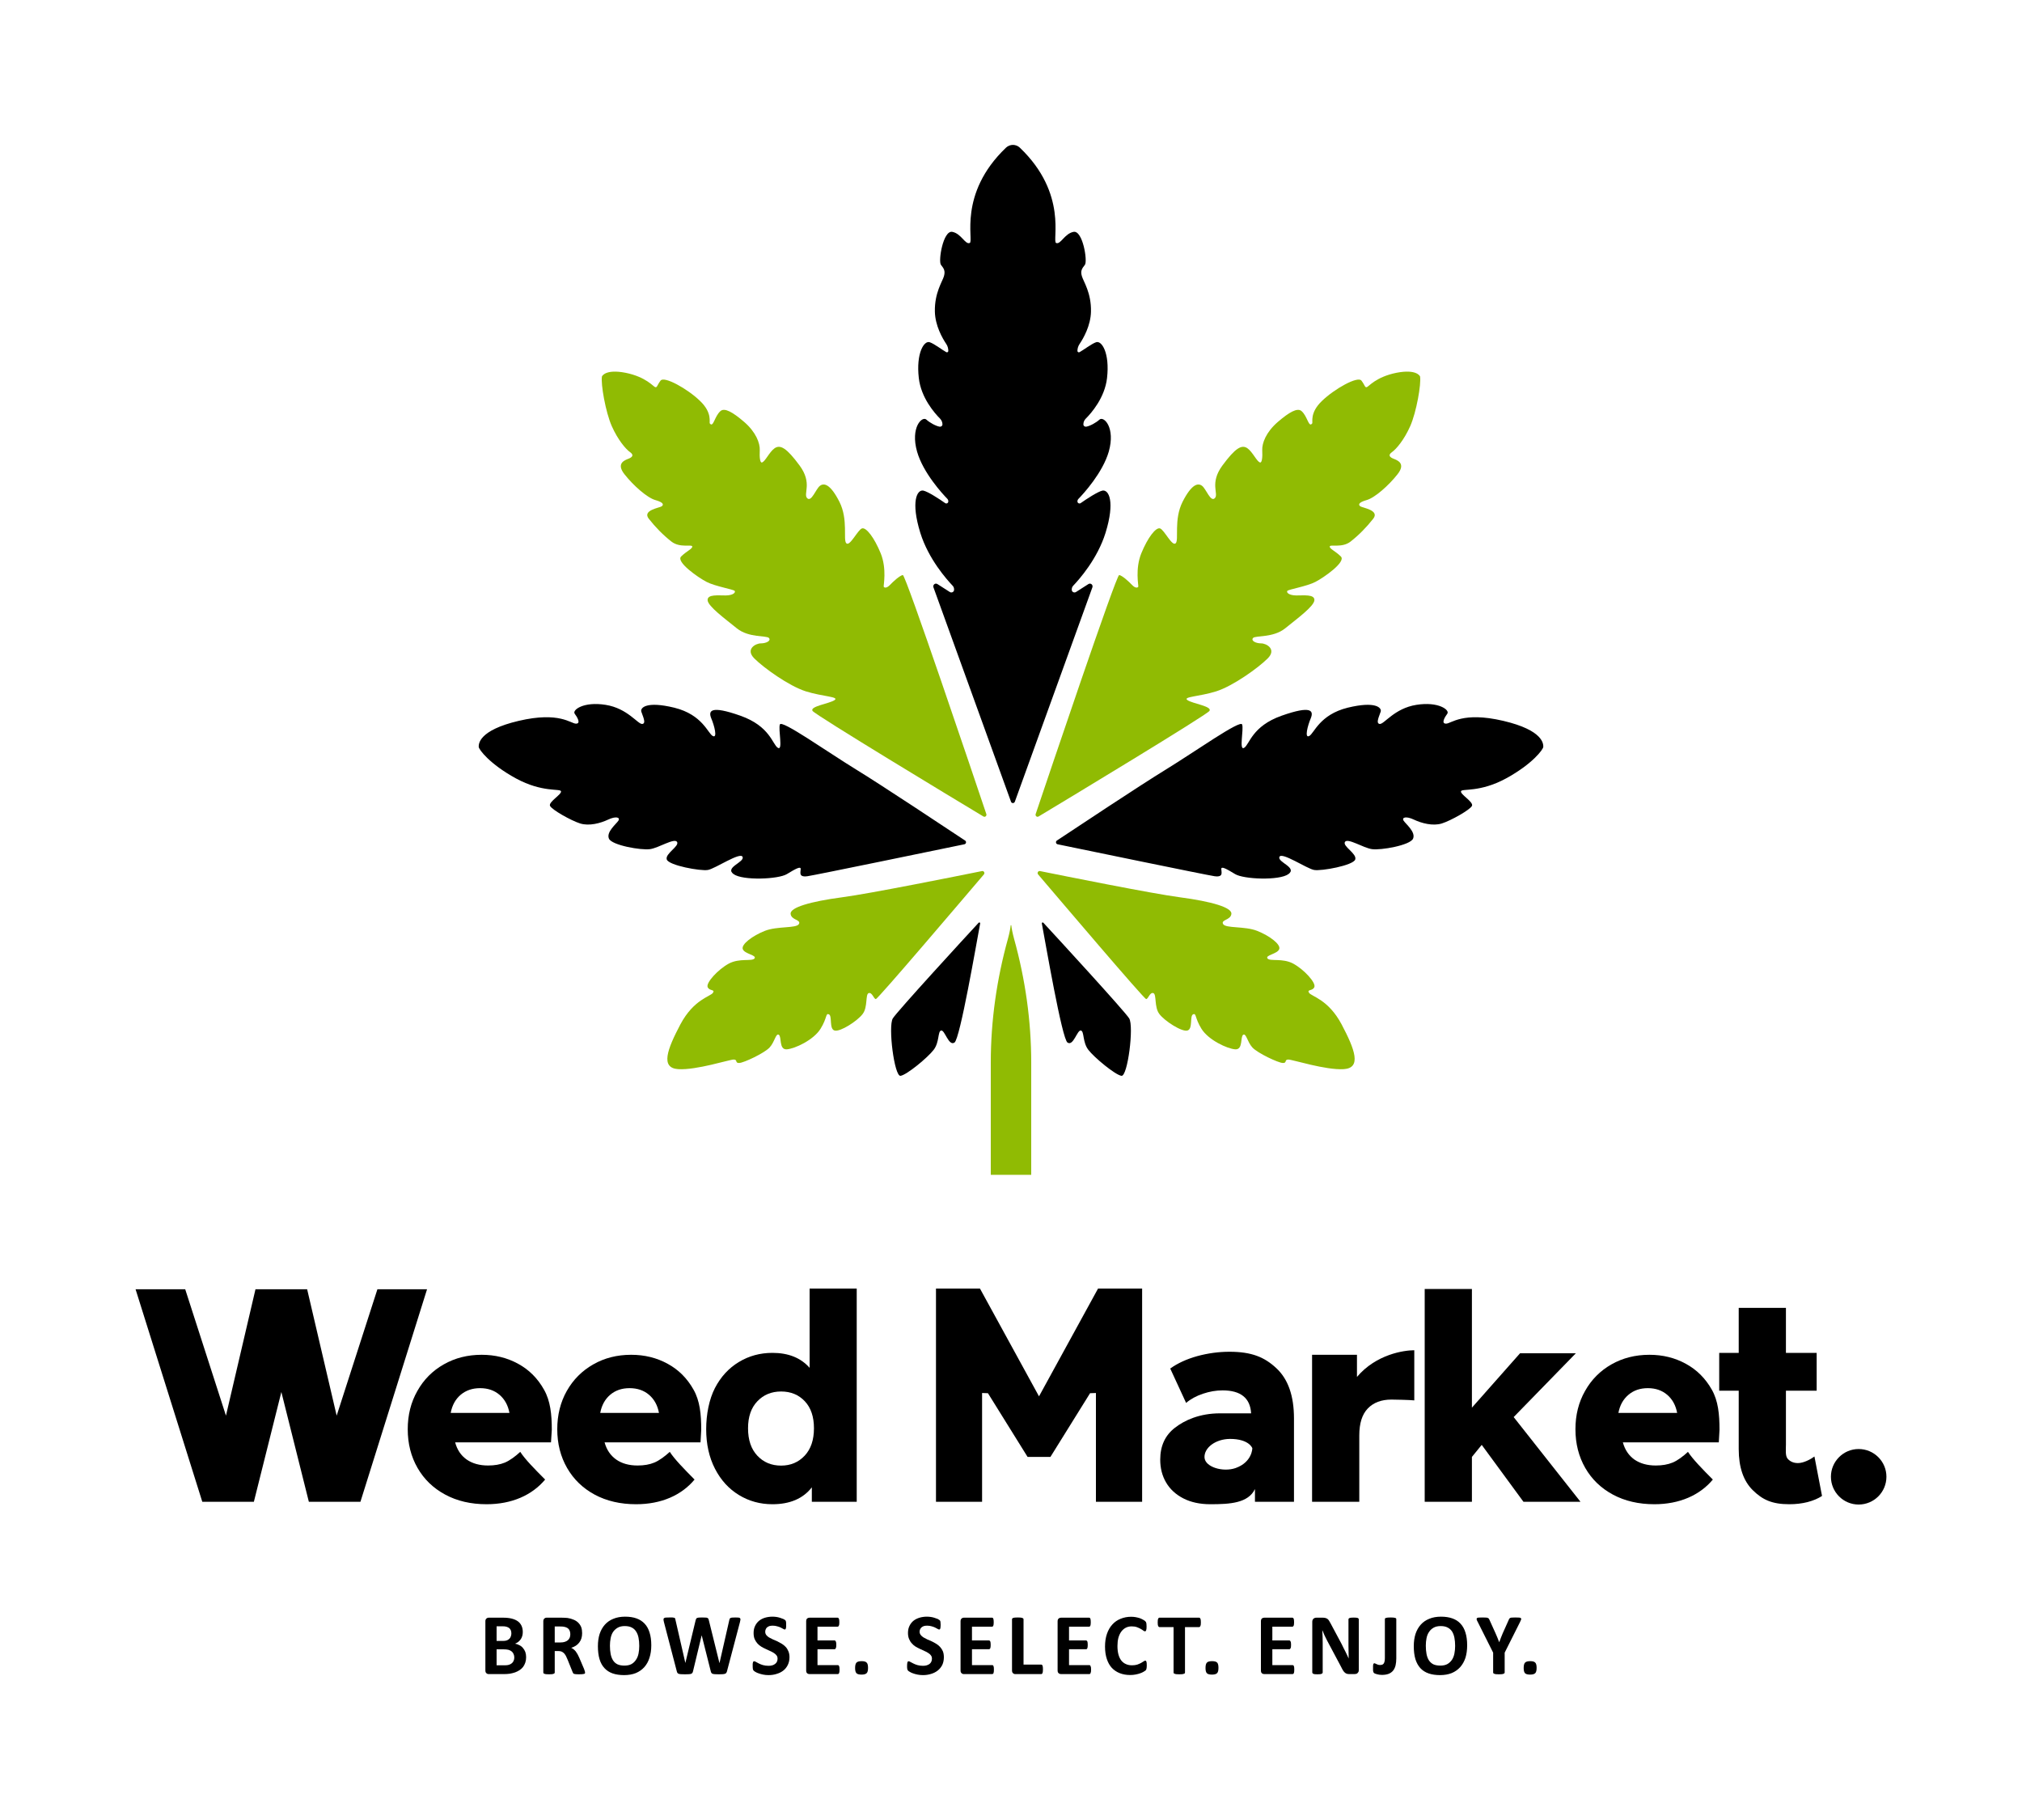 <?xml version="1.0" encoding="UTF-8"?>
<svg xmlns="http://www.w3.org/2000/svg" version="1.2" viewBox="0 0 2000 1800" width="2000" height="1800">
  <title>Weed_Market_logo_01-ai</title>
  <style>
		.s0 { fill: #000000 } 
		.s1 { fill: #90bb03 } 
	</style>
  <g id="&lt;Слой1&gt;">
    <g id="&lt;Group&gt;">
      <g id="&lt;Group&gt;">
        <path id="&lt;Compound Path&gt;" fill-rule="evenodd" class="s0" d="m520.4 1639q0 2.9-0.8 5.3-0.8 2.4-2.2 4.3-1.5 1.9-3.5 3.2-2 1.3-4.4 2.2-2.4 0.8-5.1 1.3-2.8 0.4-6.1 0.4h-14.8q-1.5 0-2.4-0.9-1-0.8-1-2.7v-48.6q0-1.9 1-2.7 0.9-0.9 2.4-0.9h13.9q5.2 0 8.7 0.9 3.6 0.9 6 2.6 2.4 1.7 3.7 4.4 1.3 2.7 1.3 6.3 0 2-0.5 3.8-0.5 1.8-1.5 3.3-1 1.4-2.4 2.6-1.5 1.1-3.3 1.8 2.3 0.4 4.3 1.5 2.1 1 3.5 2.7 1.5 1.7 2.4 4 0.8 2.3 0.8 5.2zm-14.6-23.5q0-1.7-0.5-3-0.5-1.4-1.6-2.3-1-0.8-2.6-1.3-1.5-0.5-4.2-0.5h-5.7v14.5h6.3q2.5 0 4-0.6 1.4-0.6 2.4-1.6 1-1 1.4-2.4 0.5-1.3 0.5-2.8zm2.9 23.8q0-1.9-0.7-3.4-0.6-1.6-1.9-2.6-1.2-1-3.1-1.6-2-0.5-5.1-0.5h-6.7v15.8h8.2q2.4 0 4-0.5 1.6-0.5 2.8-1.5 1.2-0.9 1.8-2.4 0.7-1.4 0.7-3.3z"></path>
        <path id="&lt;Compound Path&gt;" fill-rule="evenodd" class="s0" d="m578.7 1654.2q0 0.5-0.1 0.8-0.2 0.3-0.9 0.5-0.6 0.2-1.9 0.3-1.2 0.1-3.4 0.1-1.8 0-2.8-0.1-1.1-0.1-1.7-0.3-0.7-0.2-0.9-0.6-0.3-0.4-0.5-0.9l-5-12.4q-0.9-2.1-1.7-3.8-0.9-1.6-1.9-2.7-1.1-1.1-2.5-1.7-1.3-0.5-3.2-0.5h-3.5v21.2q0 0.4-0.3 0.8-0.2 0.3-0.9 0.5-0.6 0.3-1.7 0.4-1.1 0.1-2.8 0.1-1.6 0-2.7-0.1-1.1-0.1-1.7-0.4-0.7-0.2-1-0.5-0.2-0.4-0.2-0.8v-50.6q0-1.9 1-2.7 0.9-0.9 2.3-0.9h14.5q2.2 0 3.6 0.1 1.4 0.1 2.6 0.2 3.3 0.5 6 1.7 2.7 1.1 4.6 3 1.9 1.9 2.9 4.4 0.9 2.6 0.9 5.9 0 2.8-0.7 5.1-0.7 2.3-2.1 4.1-1.3 1.8-3.4 3.2-2 1.3-4.6 2.1 1.3 0.6 2.4 1.5 1.1 0.9 2.1 2.1 0.9 1.2 1.8 2.8 0.8 1.6 1.7 3.5l4.7 11q0.6 1.7 0.8 2.4 0.2 0.8 0.2 1.2zm-14.6-37.8q0-2.8-1.2-4.7-1.3-1.9-4.1-2.6-0.9-0.2-2-0.4-1.1-0.1-3-0.1h-5.1v15.8h5.8q2.4 0 4.2-0.6 1.8-0.6 3-1.6 1.2-1.1 1.8-2.5 0.6-1.5 0.6-3.3z"></path>
        <path id="&lt;Compound Path&gt;" fill-rule="evenodd" class="s0" d="m644.2 1627.2q0 6.9-1.8 12.4-1.7 5.4-5.1 9.2-3.4 3.8-8.4 5.9-5 2-11.6 2-6.5 0-11.4-1.7-4.8-1.7-8-5.2-3.3-3.5-4.9-8.9-1.6-5.4-1.6-12.8 0-6.7 1.7-12.1 1.8-5.4 5.2-9.2 3.4-3.8 8.4-5.8 5-2.1 11.6-2.1 6.4 0 11.2 1.7 4.8 1.7 8.1 5.2 3.3 3.5 4.9 8.8 1.7 5.3 1.7 12.6zm-11.9 0.6q0-4.4-0.7-8-0.7-3.6-2.4-6.2-1.6-2.6-4.4-4-2.7-1.4-6.9-1.4-4.1 0-6.9 1.6-2.8 1.6-4.6 4.2-1.7 2.6-2.4 6.2-0.7 3.5-0.7 7.4 0 4.5 0.7 8.2 0.7 3.6 2.3 6.2 1.6 2.6 4.4 4 2.8 1.3 6.9 1.3 4.2 0 7-1.5 2.8-1.6 4.5-4.3 1.8-2.6 2.5-6.2 0.7-3.5 0.7-7.5z"></path>
        <path id="&lt;Compound Path&gt;" class="s0" d="m719.1 1652.8q-0.2 1-0.7 1.6-0.4 0.7-1.3 1-1 0.3-2.4 0.4-1.4 0.1-3.6 0.1-2.4 0-3.9-0.1-1.5-0.1-2.4-0.4-0.8-0.3-1.2-1-0.4-0.6-0.6-1.6l-8.9-35.3h-0.1l-8.5 35.3q-0.2 1-0.6 1.6-0.4 0.6-1.2 1-0.8 0.3-2.3 0.4-1.4 0.1-3.8 0.1-2.5 0-4-0.1-1.5-0.1-2.3-0.4-0.9-0.3-1.3-1-0.4-0.6-0.6-1.6l-12.7-48.6q-0.4-1.6-0.4-2.5-0.1-0.9 0.5-1.3 0.5-0.5 1.7-0.6 1.3-0.1 3.5-0.1 2 0 3.2 0 1.2 0.1 1.8 0.3 0.6 0.3 0.8 0.7 0.2 0.5 0.3 1.3l9.8 42.7 10.2-42.4q0.2-0.8 0.5-1.3 0.2-0.5 0.9-0.8 0.7-0.3 1.8-0.4 1.2-0.1 3.1-0.1 2.1 0 3.3 0.1 1.3 0 1.9 0.3 0.7 0.3 1 0.8 0.3 0.5 0.5 1.4l10.5 42.4h0.1l9.7-42.6q0.2-0.7 0.4-1.2 0.2-0.4 0.8-0.7 0.6-0.3 1.7-0.4 1.2-0.1 3.2-0.1 1.9 0 2.9 0.1 1.1 0.1 1.6 0.6 0.4 0.4 0.4 1.4-0.1 0.9-0.5 2.5z"></path>
        <path id="&lt;Compound Path&gt;" class="s0" d="m780.9 1639q0 4.3-1.7 7.7-1.6 3.3-4.4 5.5-2.8 2.2-6.6 3.3-3.7 1.2-8 1.2-2.9 0-5.3-0.5-2.5-0.5-4.4-1.2-1.9-0.6-3.2-1.4-1.2-0.7-1.8-1.3-0.6-0.5-0.8-1.6-0.2-1-0.2-3 0-1.3 0-2.2 0.1-0.9 0.3-1.5 0.2-0.6 0.5-0.8 0.4-0.2 0.8-0.2 0.6 0 1.7 0.7 1.1 0.7 2.8 1.5 1.7 0.9 4.1 1.6 2.4 0.7 5.6 0.7 2 0 3.7-0.5 1.6-0.5 2.7-1.4 1.2-0.9 1.8-2.2 0.6-1.3 0.6-3 0-1.9-1-3.2-1.1-1.4-2.7-2.4-1.7-1.1-3.8-2-2.1-1-4.3-2-2.3-1-4.4-2.3-2.1-1.3-3.8-3.2-1.6-1.8-2.7-4.3-1-2.5-1-6 0-4 1.5-7 1.5-3.1 4-5.1 2.5-2 5.9-3 3.5-1 7.3-1 2 0 4 0.3 1.9 0.3 3.7 0.9 1.7 0.5 3 1.1 1.4 0.7 1.8 1.1 0.4 0.4 0.6 0.7 0.1 0.3 0.2 0.8 0.1 0.5 0.2 1.3 0 0.7 0 1.9 0 1.2 0 2.1-0.1 0.8-0.3 1.4-0.1 0.5-0.4 0.8-0.3 0.3-0.7 0.3-0.5 0-1.5-0.6-1.1-0.6-2.6-1.4-1.5-0.7-3.5-1.2-2-0.6-4.3-0.6-1.9 0-3.3 0.4-1.3 0.5-2.3 1.3-0.9 0.8-1.3 1.9-0.5 1.1-0.5 2.4 0 1.8 1 3.2 1 1.3 2.7 2.4 1.7 1 3.9 2 2.1 0.9 4.4 1.9 2.2 1.1 4.4 2.4 2.1 1.3 3.8 3.1 1.7 1.8 2.7 4.3 1.1 2.5 1.1 5.9z"></path>
        <path id="&lt;Compound Path&gt;" class="s0" d="m830.4 1651.2q0 1.3-0.1 2.1-0.1 0.9-0.3 1.4-0.3 0.5-0.6 0.7-0.3 0.3-0.7 0.3h-28q-1.4 0-2.4-0.9-0.9-0.8-0.9-2.7v-48.6q0-1.9 0.9-2.7 1-0.9 2.4-0.9h27.8q0.4 0 0.7 0.2 0.3 0.3 0.5 0.8 0.3 0.5 0.4 1.4 0.1 0.8 0.1 2.1 0 1.2-0.1 2.1-0.1 0.8-0.4 1.3-0.2 0.5-0.5 0.8-0.3 0.2-0.7 0.2h-19.9v13.6h16.9q0.4 0 0.7 0.3 0.3 0.2 0.5 0.7 0.2 0.5 0.4 1.3 0.1 0.9 0.1 2.1 0 1.2-0.1 2-0.2 0.9-0.4 1.3-0.2 0.5-0.5 0.8-0.3 0.2-0.7 0.2h-16.9v15.7h20.1q0.4 0 0.7 0.2 0.3 0.3 0.6 0.8 0.2 0.5 0.3 1.3 0.1 0.9 0.1 2.1z"></path>
        <path id="&lt;Compound Path&gt;" class="s0" d="m858.6 1649.5q0 4-1.4 5.3-1.4 1.4-5 1.4-3.6 0-5-1.3-1.4-1.4-1.4-5.2 0-4 1.4-5.4 1.4-1.4 5.1-1.4 3.6 0 4.9 1.4 1.4 1.3 1.4 5.2z"></path>
        <path id="&lt;Compound Path&gt;" class="s0" d="m933.6 1639q0 4.3-1.6 7.7-1.7 3.3-4.5 5.5-2.8 2.2-6.5 3.3-3.8 1.2-8 1.2-2.9 0-5.4-0.5-2.5-0.5-4.4-1.2-1.9-0.6-3.1-1.4-1.3-0.7-1.9-1.3-0.5-0.5-0.8-1.6-0.2-1-0.2-3 0-1.3 0.1-2.2 0.1-0.9 0.3-1.5 0.2-0.6 0.5-0.8 0.3-0.2 0.7-0.2 0.6 0 1.7 0.7 1.1 0.7 2.9 1.5 1.7 0.9 4.1 1.6 2.4 0.7 5.5 0.7 2.1 0 3.7-0.5 1.6-0.5 2.8-1.4 1.1-0.9 1.7-2.2 0.6-1.3 0.6-3 0-1.9-1-3.2-1-1.4-2.7-2.4-1.6-1.1-3.8-2-2.1-1-4.3-2-2.2-1-4.4-2.3-2.1-1.3-3.7-3.2-1.7-1.8-2.7-4.3-1.1-2.5-1.1-6 0-4 1.5-7 1.5-3.1 4-5.1 2.6-2 6-3 3.4-1 7.2-1 2 0 4 0.3 2 0.3 3.7 0.9 1.7 0.5 3.1 1.1 1.3 0.7 1.7 1.1 0.5 0.4 0.6 0.7 0.2 0.3 0.3 0.8 0.1 0.5 0.1 1.3 0.1 0.7 0.1 1.9 0 1.2-0.1 2.1-0.1 0.8-0.2 1.4-0.2 0.5-0.4 0.8-0.3 0.3-0.8 0.3-0.5 0-1.5-0.6-1-0.6-2.6-1.4-1.5-0.7-3.4-1.2-2-0.6-4.4-0.6-1.8 0-3.2 0.4-1.4 0.5-2.3 1.3-0.9 0.8-1.4 1.9-0.5 1.1-0.5 2.4 0 1.8 1.1 3.2 1 1.3 2.7 2.4 1.7 1 3.8 2 2.2 0.9 4.4 1.9 2.3 1.1 4.4 2.4 2.2 1.3 3.8 3.1 1.7 1.8 2.8 4.3 1 2.5 1 5.9z"></path>
        <path id="&lt;Compound Path&gt;" class="s0" d="m983.1 1651.2q0 1.3-0.1 2.1-0.1 0.9-0.3 1.4-0.2 0.5-0.5 0.7-0.4 0.3-0.7 0.3h-28q-1.5 0-2.4-0.9-1-0.8-1-2.7v-48.6q0-1.9 1-2.7 0.9-0.9 2.4-0.9h27.8q0.4 0 0.7 0.2 0.3 0.3 0.5 0.8 0.2 0.5 0.3 1.4 0.1 0.8 0.1 2.1 0 1.2-0.1 2.1-0.1 0.8-0.3 1.3-0.2 0.5-0.5 0.8-0.3 0.2-0.7 0.2h-19.9v13.6h16.8q0.4 0 0.7 0.3 0.4 0.2 0.6 0.7 0.2 0.5 0.3 1.3 0.1 0.9 0.1 2.1 0 1.2-0.1 2-0.1 0.9-0.3 1.3-0.2 0.5-0.6 0.8-0.3 0.2-0.7 0.2h-16.8v15.7h20.1q0.3 0 0.7 0.2 0.3 0.3 0.5 0.8 0.2 0.5 0.3 1.3 0.1 0.9 0.1 2.1z"></path>
        <path id="&lt;Compound Path&gt;" class="s0" d="m1031.6 1650.9q0 1.3-0.1 2.2-0.1 0.9-0.3 1.5-0.2 0.5-0.6 0.8-0.3 0.3-0.7 0.3h-25.6q-1.4 0-2.3-0.9-1-0.8-1-2.7v-50.6q0-0.4 0.3-0.8 0.2-0.3 0.9-0.6 0.6-0.2 1.7-0.3 1.1-0.1 2.8-0.1 1.6 0 2.7 0.1 1.1 0.1 1.7 0.3 0.7 0.3 1 0.6 0.3 0.4 0.3 0.8v44.8h17.5q0.4 0 0.7 0.3 0.4 0.2 0.6 0.7 0.2 0.6 0.3 1.5 0.1 0.8 0.1 2.1z"></path>
        <path id="&lt;Compound Path&gt;" class="s0" d="m1079.2 1651.2q0 1.3-0.1 2.1-0.2 0.9-0.4 1.4-0.2 0.5-0.5 0.7-0.3 0.3-0.7 0.3h-28q-1.4 0-2.4-0.9-1-0.8-1-2.7v-48.6q0-1.9 1-2.7 1-0.9 2.4-0.9h27.8q0.4 0 0.7 0.2 0.3 0.3 0.5 0.8 0.2 0.5 0.3 1.4 0.1 0.8 0.1 2.1 0 1.2-0.1 2.1-0.1 0.8-0.3 1.3-0.2 0.5-0.5 0.8-0.3 0.2-0.7 0.2h-19.9v13.6h16.9q0.3 0 0.7 0.3 0.3 0.2 0.5 0.7 0.2 0.5 0.3 1.3 0.1 0.9 0.1 2.1 0 1.2-0.1 2-0.1 0.9-0.3 1.3-0.2 0.5-0.5 0.8-0.4 0.2-0.7 0.2h-16.9v15.7h20.1q0.4 0 0.7 0.2 0.3 0.3 0.5 0.8 0.2 0.5 0.4 1.3 0.1 0.9 0.1 2.1z"></path>
        <path id="&lt;Compound Path&gt;" class="s0" d="m1134.3 1647.2q0 1.1-0.1 1.9-0.1 0.7-0.2 1.2-0.1 0.6-0.3 1-0.3 0.4-0.7 0.9-0.5 0.4-1.9 1.2-1.3 0.8-3.3 1.5-1.9 0.7-4.5 1.2-2.5 0.5-5.4 0.5-5.7 0-10.3-1.8-4.6-1.8-7.9-5.3-3.2-3.5-4.9-8.7-1.8-5.3-1.8-12.3 0-7.1 1.9-12.6 1.9-5.5 5.3-9.2 3.4-3.8 8.2-5.7 4.8-2 10.5-2 2.3 0 4.5 0.4 2.1 0.4 4 1 1.8 0.7 3.2 1.5 1.5 0.8 2.1 1.4 0.6 0.6 0.8 0.9 0.2 0.4 0.3 1 0.2 0.6 0.2 1.5 0.1 0.8 0.1 2 0 1.3-0.1 2.2-0.1 0.9-0.3 1.4-0.2 0.6-0.5 0.9-0.3 0.2-0.7 0.2-0.6 0-1.6-0.7-1-0.8-2.6-1.7-1.6-0.9-3.7-1.7-2.2-0.8-5.2-0.8-3.4 0-6 1.4-2.6 1.4-4.4 3.9-1.8 2.5-2.8 6.1-0.9 3.5-0.9 8 0 4.9 1 8.5 1 3.6 2.9 6 1.9 2.3 4.5 3.4 2.6 1.2 6 1.2 3 0 5.2-0.7 2.2-0.8 3.7-1.6 1.6-0.9 2.6-1.6 1-0.7 1.6-0.7 0.4 0 0.7 0.2 0.2 0.2 0.4 0.7 0.2 0.5 0.3 1.4 0.1 1 0.1 2.5z"></path>
        <path id="&lt;Compound Path&gt;" class="s0" d="m1187.8 1604.6q0 1.2-0.1 2.1-0.1 0.9-0.4 1.4-0.2 0.6-0.5 0.8-0.3 0.3-0.7 0.3h-14v44.9q0 0.4-0.2 0.8-0.3 0.3-1 0.5-0.6 0.3-1.7 0.4-1.1 0.1-2.7 0.1-1.7 0-2.8-0.1-1.1-0.1-1.7-0.4-0.7-0.2-1-0.5-0.2-0.4-0.2-0.8v-44.9h-14q-0.4 0-0.7-0.3-0.3-0.2-0.5-0.8-0.3-0.5-0.4-1.4-0.1-0.9-0.1-2.1 0-1.3 0.1-2.2 0.1-0.9 0.4-1.5 0.2-0.5 0.5-0.7 0.3-0.3 0.7-0.3h39.3q0.4 0 0.7 0.3 0.3 0.2 0.5 0.7 0.3 0.6 0.4 1.5 0.1 0.9 0.1 2.2z"></path>
        <path id="&lt;Compound Path&gt;" class="s0" d="m1205.2 1649.5q0 4-1.4 5.3-1.4 1.4-5 1.4-3.6 0-5-1.3-1.4-1.4-1.4-5.2 0-4 1.4-5.4 1.4-1.4 5.1-1.4 3.6 0 5 1.4 1.3 1.3 1.3 5.2z"></path>
        <path id="&lt;Compound Path&gt;" class="s0" d="m1280.2 1651.2q0 1.3-0.1 2.1-0.1 0.9-0.3 1.4-0.2 0.5-0.6 0.7-0.3 0.3-0.7 0.3h-28q-1.4 0-2.4-0.9-0.9-0.8-0.9-2.7v-48.6q0-1.9 0.9-2.7 1-0.9 2.4-0.9h27.8q0.4 0 0.7 0.2 0.3 0.3 0.6 0.8 0.2 0.5 0.3 1.4 0.1 0.8 0.1 2.1 0 1.2-0.1 2.1-0.1 0.8-0.3 1.3-0.3 0.5-0.6 0.8-0.3 0.2-0.7 0.2h-19.8v13.6h16.8q0.4 0 0.7 0.3 0.3 0.2 0.5 0.7 0.3 0.5 0.4 1.3 0.1 0.9 0.1 2.1 0 1.2-0.1 2-0.1 0.9-0.4 1.3-0.2 0.5-0.5 0.8-0.3 0.2-0.7 0.2h-16.8v15.7h20q0.4 0 0.7 0.2 0.4 0.3 0.6 0.8 0.2 0.5 0.3 1.3 0.1 0.9 0.1 2.1z"></path>
        <path id="&lt;Compound Path&gt;" class="s0" d="m1344 1651.7q0 1-0.3 1.8-0.4 0.7-1 1.3-0.6 0.5-1.4 0.7-0.7 0.2-1.6 0.2h-4.8q-1.5 0-2.6-0.3-1.1-0.3-2-1.1-0.9-0.7-1.8-2.1-0.9-1.4-1.9-3.5l-13.9-26.1q-1.2-2.3-2.5-5-1.2-2.7-2.2-5.2h-0.1q0.2 3.1 0.3 6.2 0.1 3 0.1 6.3v29.2q0 0.4-0.3 0.7-0.2 0.4-0.8 0.6-0.6 0.3-1.6 0.4-1 0.1-2.5 0.1-1.5 0-2.5-0.1-1-0.1-1.6-0.4-0.5-0.2-0.7-0.6-0.3-0.3-0.3-0.7v-50.1q0-2 1.2-3.1 1.2-1 2.9-1h6.1q1.6 0 2.8 0.3 1.1 0.3 2 0.9 0.9 0.7 1.6 1.8 0.8 1.2 1.6 2.8l10.9 20.4q0.9 1.9 1.8 3.7 1 1.7 1.8 3.5 0.9 1.8 1.7 3.5 0.8 1.8 1.6 3.5-0.1-3-0.1-6.3-0.1-3.3-0.1-6.2v-26.2q0-0.4 0.2-0.8 0.3-0.3 0.9-0.6 0.6-0.2 1.6-0.3 1-0.1 2.5-0.1 1.5 0 2.5 0.1 1 0.1 1.5 0.3 0.6 0.3 0.8 0.6 0.2 0.4 0.2 0.8z"></path>
        <path id="&lt;Compound Path&gt;" class="s0" d="m1381.1 1640.2q0 3.7-0.7 6.8-0.7 3-2.4 5.2-1.7 2.1-4.4 3.2-2.8 1.1-6.8 1.1-1.3 0-2.6-0.2-1.3-0.2-2.3-0.5-1.1-0.3-1.9-0.6-0.7-0.4-1-0.6-0.3-0.3-0.4-0.6-0.2-0.3-0.3-0.8-0.2-0.5-0.2-1.2 0-0.8 0-1.9 0-1.5 0-2.5 0.1-1 0.2-1.6 0.2-0.5 0.5-0.8 0.2-0.2 0.7-0.2 0.4 0 0.9 0.3 0.5 0.2 1.1 0.5 0.7 0.3 1.5 0.6 0.9 0.3 2.1 0.3 1.1 0 2-0.3 0.9-0.3 1.5-1.1 0.6-0.8 0.9-2.2 0.3-1.3 0.3-3.4v-38.3q0-0.4 0.2-0.8 0.3-0.3 1-0.5 0.6-0.2 1.7-0.3 1.1-0.1 2.8-0.1 1.6 0 2.7 0.1 1 0.1 1.7 0.3 0.7 0.2 1 0.5 0.2 0.4 0.2 0.8z"></path>
        <path id="&lt;Compound Path&gt;" fill-rule="evenodd" class="s0" d="m1451.2 1627.2q0 6.9-1.7 12.4-1.8 5.4-5.2 9.2-3.4 3.8-8.4 5.9-5 2-11.6 2-6.5 0-11.3-1.7-4.9-1.7-8.1-5.2-3.2-3.5-4.9-8.9-1.6-5.4-1.6-12.8 0-6.7 1.7-12.1 1.8-5.4 5.2-9.2 3.4-3.8 8.4-5.8 5-2.1 11.6-2.1 6.4 0 11.2 1.7 4.9 1.7 8.1 5.2 3.3 3.5 4.9 8.8 1.7 5.3 1.7 12.6zm-11.9 0.6q0-4.4-0.7-8-0.7-3.6-2.3-6.2-1.7-2.6-4.5-4-2.7-1.4-6.8-1.4-4.2 0-7 1.6-2.8 1.6-4.5 4.2-1.8 2.6-2.5 6.2-0.7 3.5-0.7 7.4 0 4.5 0.7 8.2 0.7 3.6 2.3 6.2 1.7 2.6 4.4 4 2.8 1.3 7 1.3 4.1 0 6.9-1.5 2.8-1.6 4.6-4.3 1.7-2.6 2.4-6.2 0.7-3.5 0.7-7.5z"></path>
        <path id="&lt;Compound Path&gt;" class="s0" d="m1488.3 1634.5v19.6q0 0.4-0.3 0.8-0.3 0.3-0.9 0.5-0.7 0.3-1.8 0.4-1.1 0.1-2.7 0.1-1.7 0-2.8-0.1-1-0.1-1.7-0.4-0.7-0.2-0.9-0.5-0.3-0.4-0.3-0.8v-19.6l-15.2-30.3q-0.9-1.6-1.1-2.5-0.2-0.9 0.3-1.4 0.5-0.4 1.8-0.5 1.3-0.1 3.7-0.1 2 0 3.2 0.1 1.2 0 1.8 0.3 0.7 0.2 1.1 0.6 0.3 0.4 0.6 1l6.2 13.7q0.9 2 1.8 4.2 0.8 2.2 1.8 4.6 0.9-2.3 1.7-4.5 0.9-2.2 1.7-4.2l6.1-13.6q0.2-0.7 0.6-1.1 0.3-0.4 0.9-0.7 0.7-0.3 1.8-0.3 1.1-0.1 3-0.1 2.4 0 3.8 0.1 1.3 0.1 1.8 0.5 0.5 0.5 0.3 1.4-0.3 0.9-1.1 2.5z"></path>
        <path id="&lt;Compound Path&gt;" class="s0" d="m1519.9 1649.5q0 4-1.4 5.3-1.4 1.4-5 1.4-3.6 0-5-1.3-1.4-1.4-1.4-5.2 0-4 1.4-5.4 1.4-1.4 5.1-1.4 3.6 0 4.9 1.4 1.4 1.3 1.4 5.2z"></path>
      </g>
      <g id="&lt;Group&gt;">
        <path id="&lt;Compound Path&gt;" fill-rule="evenodd" class="s0" d="m545 1426.5h-94.8q2.9 11 11.4 17 8.5 5.9 21.2 5.9 9.6 0 16.6-2.9c4.6-1.9 10.5-6.2 15.2-10.6 4.5 7.1 14.3 17.1 24.6 27.4-13 15.5-33 24.4-57.9 24.4q-23.3 0-40.9-9.5-17.7-9.5-27.4-26.4-9.7-16.9-9.7-38.3 0-21.1 9.5-37.8 9.4-16.8 26.1-26.3 16.7-9.5 37.5-9.5 19.9 0 36.1 8.9 16.2 8.8 25.6 25.6c6.3 11.1 7.7 24.4 7.7 39.7q0 0.5-0.8 12.4zm-41.1-29.1q-2.1-11.3-9.8-17.9-7.7-6.6-19.2-6.6-11.5 0-19.3 6.6-7.7 6.6-9.8 17.9z"></path>
        <path id="&lt;Compound Path&gt;" fill-rule="evenodd" class="s0" d="m692.9 1426.5h-94.9q3 11 11.5 17 8.4 5.9 21.2 5.9 9.6 0 16.5-2.9c4.7-1.9 10.5-6.2 15.3-10.6 4.5 7.1 14.3 17.1 24.5 27.4-12.9 15.5-32.9 24.4-57.8 24.4q-23.3 0-41-9.5-17.6-9.5-27.3-26.4-9.7-16.9-9.7-38.3 0-21.1 9.4-37.8 9.5-16.8 26.2-26.3 16.6-9.5 37.5-9.5 19.9 0 36.1 8.9 16.2 8.8 25.6 25.6c6.3 11.1 7.6 24.4 7.6 39.7q0 0.5-0.7 12.4zm-41.1-29.1q-2.1-11.3-9.8-17.9-7.7-6.6-19.3-6.6-11.5 0-19.2 6.6-7.7 6.6-9.8 17.9z"></path>
        <path id="&lt;Compound Path&gt;" fill-rule="evenodd" class="s0" d="m1700.1 1426.5h-94.9q3 11 11.4 17 8.5 5.9 21.2 5.9 9.6 0 16.6-2.9c4.7-1.9 10.5-6.2 15.2-10.6 4.6 7.1 14.3 17.1 24.6 27.4-12.9 15.5-33 24.4-57.8 24.4q-23.3 0-41-9.5-17.7-9.5-27.4-26.4-9.7-16.9-9.7-38.3 0-21.1 9.5-37.8 9.4-16.8 26.1-26.3 16.7-9.5 37.6-9.5 19.8 0 36 8.9 16.2 8.8 25.7 25.6c6.3 11.1 7.6 24.4 7.6 39.7q0 0.5-0.7 12.4zm-41.2-29.1q-2.1-11.3-9.8-17.9-7.7-6.6-19.2-6.6-11.5 0-19.2 6.6-7.8 6.6-9.9 17.9z"></path>
        <path id="&lt;Compound Path&gt;" fill-rule="evenodd" class="s0" d="m847.4 1274.4v210.9h-44.4v-14.3q-13 16.7-39 16.7-18.2 0-33.1-9.1-15-9.1-23.7-26-8.7-16.9-8.7-39.1c0-14.7 2.9-29.6 8.7-40.8q8.7-16.7 23.7-25.7 14.9-9 33.1-9 23.8 0 36.8 14.8v-78.4zm-42.3 138.2q0-17.1-9-26.7-9.1-9.7-23.5-9.7-14.3 0-23.5 9.7-9.2 9.6-9.2 26.7 0 17.3 9.2 27.1 9.2 9.8 23.5 9.8 14.1 0 23.3-9.8 9.2-9.8 9.2-27.1z"></path>
        <path id="&lt;Compound Path&gt;" fill-rule="evenodd" class="s0" d="m1279.9 1402.8v82.5h-38.6v-12.6c-6.7 13.9-24.6 15-44.1 15q-15.5 0-26.8-5.8-11.2-5.8-17-15.7-5.8-9.9-5.8-22.6 0-20.3 14.5-31.5c9.6-7.5 24.5-14.3 44.7-14.3h30.7q-1.3-22.7-28.3-22.7-9.5 0-19.3 3.3-9.9 3.3-16.7 9.1l-15.7-34q11-7.9 26.8-12.3 15.9-4.3 31.8-4.3c22.1 0 34.7 5.4 46.3 16.2q17.5 16.2 17.5 49.7zm-41.2 29.5c0 0-3-9.2-22.1-9.2-14.5 0.1-25.7 8.9-25.2 18.4 0.5 9.4 18.2 14.8 30.8 10.4 16.5-5.9 16.5-19.6 16.5-19.6z"></path>
        <path id="&lt;Compound Path&gt;" class="s0" d="m1398.9 1335.4v49.6c-4.3-0.5-19.8-0.8-22.6-0.8q-14.9 0-23.4 8.8-8.4 8.7-8.4 26.6v65.7h-46.7v-145.4h44.4v21.9c19.1-22.6 46.8-26.4 56.7-26.4z"></path>
        <path id="&lt;Compound Path&gt;" class="s0" d="m1465.6 1429l-9.7 11.9v44.4h-46.7v-210.5h46.7v117.4l47.6-53.8h55.2l-61.5 63.1 66.1 83.8h-56.4z"></path>
        <path id="&lt;Compound Path&gt;" class="s0" d="m1802.2 1479.5q-5.9 3.9-14.4 6.1-8.4 2.1-18 2.1c-17.3 0-26.6-4.6-36-13.8q-14-13.7-14-40.8v-57.7h-19.3v-37.4h19.3v-44.5h46.7v44.5h30.4v37.4h-30.4v53.2c0 5.1-0.8 11.2 1.7 14.1q3.8 4.3 10.2 4.3c5.4 0 12.2-3.5 16.3-6.5z"></path>
        <path id="&lt;Path&gt;" class="s0" d="m373.3 1275.1l-40.3 125-29.2-125h-25.5-25.6l-29.2 125-40.3-125h-49.1l66 210.2h51l27.2-108.6 27.2 108.6h51l65.9-210.2z"></path>
        <path id="&lt;Path&gt;" class="s0" d="m1086.1 1274.4l-58.4 106.6-58.4-106.6h-43.5v210.9h45.6v-107.6l5.8 0.2 39.2 63h11.3 11.3l39.2-63 5.8-0.2v107.6h45.7v-210.9z"></path>
        <path id="&lt;Path&gt;" class="s0" d="m1865.9 1460.5c0 15.2-12.3 27.5-27.5 27.5-15.1 0-27.4-12.3-27.4-27.5 0-15.1 12.3-27.4 27.4-27.4 15.2 0 27.5 12.3 27.5 27.4z"></path>
      </g>
      <g id="&lt;Group&gt;">
        <path id="&lt;Path&gt;" class="s0" d="m1001.9 143.3c2.5 0 5 1 6.8 2.7 48 45.8 31.6 92.4 35.9 94.3 4.5 1.9 8.3-9.3 17.3-11 9.1-1.6 14 29 11.2 32.6-2.8 3.6-4.6 5.8-3 11.2 1.5 5.3 9.4 16.4 9 35.1-0.3 13.9-7.5 26.4-11.2 31.9-1.4 2-2.2 4.5-2.2 7 0 1 1.2 1.7 2.1 1.2 4-2.2 11.7-8.2 16.3-9.8 5.6-2.1 13.7 10.6 10.9 35.3-2.2 19.6-15.6 34.8-21.1 40.3-1.5 1.5-2.3 3.5-2.3 5.6 0 1.5 1.3 2.5 2.8 2.3 3.9-0.7 9.8-4 13.1-7 4.2-3.8 16 7.7 9.2 31.7-6.1 21-25.2 41.8-29.9 46.6-0.7 0.7-1.1 1.6-1.1 2.6 0 1.6 1.8 2.6 3.2 1.7 5.5-3.9 17.1-11.5 21.6-12.4 6.2-1.1 12.6 10.7 3 41.8-8.1 26-26.3 46.3-31.9 52.2-1.1 1.1-1.6 2.6-1.5 4.2 0.1 2.1 2.4 3.2 4.2 2.1l12.2-7.8c2.2-1.5 4.9 0.7 4 3.2l-76.7 212c-0.7 1.8-3.2 1.8-3.8 0l-76.7-212c-0.9-2.5 1.8-4.7 4-3.2l12.2 7.8c1.7 1.1 4.1 0 4.2-2.1 0.1-1.6-0.4-3.1-1.5-4.2-5.6-5.9-23.8-26.2-31.9-52.2-9.6-31.1-3.2-42.9 2.9-41.8 4.6 0.9 16.2 8.5 21.7 12.4 1.4 0.9 3.1-0.1 3.1-1.7 0-0.9-0.3-1.9-1-2.6-4.7-4.8-23.9-25.6-29.9-46.6-6.8-24 5-35.5 9.2-31.7 3.3 3 9.2 6.3 13.1 7 1.5 0.2 2.8-0.8 2.8-2.3 0-2.1-0.9-4.1-2.3-5.6-5.5-5.5-18.9-20.7-21.1-40.3-2.8-24.7 5.3-37.4 10.9-35.3 4.6 1.6 12.3 7.6 16.3 9.8 0.9 0.5 2-0.2 2-1.2 0-2.5-0.7-5-2.1-7-3.7-5.5-10.9-18-11.2-31.9-0.4-18.7 7.5-29.8 9-35.1 1.5-5.4-0.2-7.6-3-11.2-2.8-3.6 2.1-34.2 11.2-32.6 9 1.7 12.8 12.9 17.3 11 4.3-1.9-12.1-48.5 35.9-94.3 1.8-1.7 4.3-2.7 6.8-2.7z"></path>
        <path id="&lt;Path&gt;" class="s1" d="m972.7 807.5c1.6 1 3.5-0.6 2.9-2.4-11.8-35.1-79.8-236.9-82.6-236.4-3 0.5-9.3 6.2-12.8 9.9-3.6 3.7-5.8 2.5-6.1 1.6-0.4-0.8 3.3-17.5-3-33-6.3-15.4-14.3-25.9-18.5-24.6-4.2 1.4-12 18.2-15.5 14.7-3.4-3.4 2.1-23.3-6.8-41-9-17.7-15.3-18.9-19.3-15.8-4 3-8.4 16.4-12.6 12.2-4.2-4.2 5.5-14.7-7.5-32.3-12.9-17.5-19.1-20.9-24.7-17.1-5.3 3.7-9.4 13.4-12.6 14.1-1.8 0.4-2.5-5.1-2.1-12.1 0.3-7-3.7-17.8-15.3-27.9-11.6-10-19.5-14.3-23.5-10.9-6.1 5.2-7 16.8-10.6 12.3-0.9-1.1 2.8-10.4-9.7-22.3-12.4-12-35.4-24.8-39-20.1-3.6 4.7-3.3 7-5.3 6.5-1.9-0.5-9-10.1-29.3-14.2-20.4-4-23.4 3.6-23.4 3.6-1.3 7.4 3.6 35.3 9.7 49.1 6.1 13.7 13.7 22.6 18 25.7 4.3 3 2.3 5.1-1.5 6.6-3.8 1.5-12.5 4.6-3.8 15.5 8.6 10.9 22.4 23.2 30.5 25.4 8.1 2.3 8.4 4.6 6.1 6.2-2.3 1.5-19.3 3.8-12.7 12.2 6.6 8.4 14 16 22.4 22.6 8.4 6.6 20.1 2.5 20.6 4.8 0.5 2.3-5.6 4.6-11 10-5.3 5.3 16.8 20.8 25.2 25.1 8.4 4.4 26.6 7.4 27.8 8.9 1.1 1.6-1.6 4.4-8.8 4.5-7.3 0.1-18.3-1.4-18 4.7 0.4 6.1 17.2 18.3 29 27.9 11.9 9.5 29.4 6.8 31.7 9.5 2.3 2.7-2.7 5.3-8 5.3-5.3 0-15.6 5.8-6.5 14.9 9.2 9.2 34 27.1 50.8 32.5 16.8 5.3 33.5 5.3 28.6 8.7-5 3.5-24.8 6.1-21.8 10.7 2.8 4.1 141.5 87.9 169 104.4z"></path>
        <path id="&lt;Path&gt;" class="s0" d="m953.9 835c1.8-0.4 2.2-2.7 0.7-3.7-16.9-11.2-82.7-54.9-107.9-70.3-29-17.8-73.5-49.4-75.3-44.5-1.8 4.8 3.3 26.4-2 23.1-5.4-3.3-7.6-21.4-37.2-31.8-29.5-10.4-31.7-4.8-28.7 2.6 3.1 7.3 6.4 20.1 1.5 17.5-4.8-2.5-10.1-21.1-38.1-28-28-6.8-33.6 0.3-32.6 3.8 1 3.6 5.4 11.8 1 12.3-4.3 0.5-14.5-15.5-36.3-18.9-21.9-3.5-33.1 5.1-30.6 8.7 2.6 3.5 6.4 9.9 1.3 9.9-5.1 0-16.3-12.2-56.5-2.8-40.2 9.4-39.7 23.2-39.7 25.7 0 2.5 10.7 17 36.9 31.3 26.2 14.2 43.8 9.7 44.5 12.7 0.8 3.1-12.4 10.4-10.9 14.3 1.5 3.8 20.9 14.7 29.8 17.5 8.9 2.8 20.1-0.2 27.7-3.8 7.6-3.6 12.2-2.3 10.2 1-2.1 3.3-12.2 11.2-9.4 17.8 2.8 6.6 32 11.7 40.7 10.4 8.6-1.2 24.1-11.4 26.7-7.1 2.5 4.3-12 11.5-10.2 17.3 1.8 5.9 33.6 11.7 40.7 10.4 7.1-1.2 32.3-18.3 34.3-12.9 2.1 5.3-18 10.4-8.9 17 9.2 6.6 44.3 5.1 52.7 0 8.4-5.1 13.7-8.1 13.7-5.1 0 3.1-2.5 8.4 6.6 7.2 8.2-1.2 129.7-26.3 155.3-31.6z"></path>
        <path id="&lt;Path&gt;" class="s1" d="m973.2 864.8c1.2-1.5-0.1-3.7-1.9-3.3-23.3 4.7-110.8 22.3-138.2 25.9-31.7 4.2-51.7 10.1-51.1 16.4 0.6 6.3 10.7 5.7 8.2 10.1-2.5 4.4-21.4 1.9-33.6 6.7-12.2 4.8-23.7 13.4-21.9 18.1 1.7 4.8 14.1 5.9 11.6 9.2-2.5 3.2-14.7-0.6-25.4 5.1-10.7 5.8-22.5 18.7-21 23.1 1.6 4.3 7.7 2.1 5.3 5.8-2.5 3.7-19 6.4-32.2 31.2-13.1 24.8-20 43.2-2.1 44.3 18 1.1 50.6-9.5 54.8-9.5 4.2 0 1 3.6 5.5 3.4 4.6-0.2 24.8-9.7 30-15.3 5.1-5.5 6.1-14.3 9.1-12.6 3.1 1.8-0.1 14.9 7.9 14.4 8-0.6 26.5-9.2 33.4-20.3 6.8-11 4.9-15.8 8.3-14.3 3.5 1.5 0 14.5 5.6 16 5.5 1.6 22.7-9.5 27.8-16.4 5.2-6.8 2.5-19.4 5.9-20.6 3.5-1.1 5 5.8 7.1 5.9 1.9 0.2 87.7-100.8 106.9-123.3z"></path>
        <path id="&lt;Path&gt;" class="s0" d="m969.5 913.3c0.2-0.8-0.9-1.4-1.5-0.7-12.8 13.8-80.5 87.5-84.9 94.6-4.8 7.9 1.5 57.5 7.6 56.8 6.1-0.8 27-18.1 32.8-25.7 5.9-7.7 3.9-18.4 7.4-19.1 3.6-0.8 7.4 15.8 13.2 11.9 5.5-3.5 21.8-98.8 25.4-117.8z"></path>
        <path id="&lt;Path&gt;" class="s1" d="m1027.3 807.5c-1.6 1-3.5-0.6-2.9-2.4 11.8-35.1 79.8-236.9 82.6-236.4 3 0.5 9.3 6.2 12.8 9.9 3.6 3.7 5.8 2.5 6.1 1.6 0.4-0.8-3.3-17.5 3-33 6.3-15.4 14.3-25.9 18.5-24.6 4.2 1.4 12 18.2 15.5 14.7 3.4-3.4-2.1-23.3 6.8-41 9-17.7 15.3-18.9 19.3-15.8 4 3 8.4 16.4 12.6 12.2 4.2-4.2-5.5-14.7 7.5-32.3 12.9-17.5 19.1-20.9 24.7-17.1 5.3 3.7 9.4 13.4 12.6 14.1 1.8 0.4 2.5-5.1 2.1-12.1-0.3-7 3.7-17.8 15.3-27.9 11.6-10 19.5-14.3 23.5-10.9 6.1 5.2 7 16.8 10.6 12.3 0.9-1.1-2.8-10.4 9.7-22.3 12.4-12 35.4-24.8 39-20.1 3.6 4.7 3.3 7 5.3 6.5 1.9-0.5 9-10.1 29.3-14.2 20.4-4 23.4 3.6 23.4 3.6 1.3 7.4-3.6 35.3-9.7 49.1-6.1 13.7-13.7 22.6-18 25.7-4.3 3-2.3 5.1 1.5 6.6 3.8 1.5 12.5 4.6 3.8 15.5-8.6 10.9-22.4 23.2-30.5 25.4-8.1 2.3-8.4 4.6-6.1 6.2 2.3 1.5 19.3 3.8 12.7 12.2-6.6 8.4-14 16-22.4 22.6-8.4 6.6-20.1 2.5-20.6 4.8-0.5 2.3 5.6 4.6 11 10 5.3 5.3-16.8 20.8-25.2 25.1-8.4 4.4-26.6 7.4-27.8 8.9-1.1 1.6 1.6 4.4 8.8 4.5 7.3 0.1 18.3-1.4 18 4.7-0.4 6.1-17.2 18.3-29 27.9-11.9 9.5-29.4 6.8-31.7 9.5-2.3 2.7 2.7 5.3 8 5.3 5.3 0 15.6 5.8 6.5 14.9-9.2 9.2-34 27.1-50.8 32.5-16.8 5.3-33.5 5.3-28.6 8.7 5 3.5 24.8 6.1 21.8 10.7-2.8 4.1-141.5 87.9-169 104.4z"></path>
        <path id="&lt;Path&gt;" class="s0" d="m1046.1 835c-1.8-0.4-2.2-2.7-0.7-3.7 16.9-11.2 82.7-54.9 107.9-70.3 29-17.8 73.5-49.4 75.3-44.5 1.8 4.8-3.3 26.4 2 23.1 5.4-3.3 7.6-21.4 37.2-31.8 29.5-10.4 31.7-4.8 28.7 2.6-3.1 7.3-6.4 20.1-1.5 17.5 4.8-2.5 10.1-21.1 38.1-28 28-6.8 33.6 0.3 32.6 3.8-1 3.6-5.4 11.8-1 12.3 4.3 0.5 14.5-15.5 36.3-18.9 21.9-3.5 33.1 5.1 30.6 8.7-2.6 3.5-6.4 9.9-1.3 9.9 5.1 0 16.3-12.2 56.5-2.8 40.2 9.4 39.7 23.2 39.7 25.7 0 2.5-10.7 17-36.9 31.3-26.2 14.2-43.8 9.7-44.5 12.7-0.8 3.1 12.4 10.4 10.9 14.3-1.5 3.8-20.9 14.7-29.8 17.5-8.9 2.8-20.1-0.2-27.7-3.8-7.6-3.6-12.2-2.3-10.2 1 2.1 3.3 12.2 11.2 9.4 17.8-2.8 6.6-32 11.7-40.7 10.4-8.6-1.2-24.1-11.4-26.7-7.1-2.5 4.3 12 11.5 10.2 17.3-1.8 5.9-33.6 11.7-40.7 10.4-7.1-1.2-32.3-18.3-34.3-12.9-2.1 5.3 18 10.4 8.9 17-9.2 6.6-44.3 5.1-52.7 0-8.4-5.1-13.7-8.1-13.7-5.1 0 3.1 2.5 8.4-6.6 7.2-8.2-1.2-129.7-26.3-155.3-31.6z"></path>
        <path id="&lt;Path&gt;" class="s1" d="m1026.8 864.8c-1.2-1.5 0.1-3.7 1.9-3.3 23.3 4.7 110.8 22.3 138.2 25.9 31.7 4.2 51.7 10.1 51.1 16.4-0.6 6.3-10.7 5.7-8.2 10.1 2.5 4.4 21.4 1.9 33.6 6.7 12.2 4.8 23.7 13.4 21.9 18.1-1.7 4.8-14.1 5.9-11.6 9.2 2.5 3.2 14.7-0.6 25.4 5.1 10.7 5.8 22.5 18.7 21 23.1-1.6 4.3-7.7 2.1-5.3 5.8 2.5 3.7 19 6.4 32.2 31.2 13.1 24.8 20 43.2 2.1 44.3-18 1.1-50.6-9.5-54.8-9.5-4.2 0-1 3.6-5.5 3.4-4.6-0.2-24.8-9.7-30-15.3-5.1-5.5-6.1-14.3-9.1-12.6-3.1 1.8 0.1 14.9-7.9 14.4-8-0.6-26.5-9.2-33.4-20.3-6.8-11-4.9-15.8-8.3-14.3-3.5 1.5 0 14.5-5.6 16-5.5 1.6-22.7-9.5-27.8-16.4-5.2-6.8-2.5-19.4-5.9-20.6-3.5-1.1-5 5.8-7.1 5.9-1.9 0.2-87.7-100.8-106.9-123.3z"></path>
        <path id="&lt;Path&gt;" class="s0" d="m1030.5 913.3c-0.2-0.8 0.9-1.4 1.5-0.7 12.8 13.8 80.5 87.5 84.9 94.6 4.8 7.9-1.5 57.5-7.6 56.8-6.1-0.8-27-18.1-32.8-25.7-5.9-7.7-3.9-18.4-7.4-19.1-3.6-0.8-7.4 15.8-13.2 11.9-5.5-3.5-21.8-98.8-25.4-117.8z"></path>
        <path id="&lt;Path&gt;" class="s1" d="m1000.3 915.2c0.3 2.8 1.1 7.3 2.8 13.5 11 39.7 16.9 80.8 16.9 122.1v111.1h-21.9 3.8-21.9v-111.1c0-41.3 5.9-82.4 16.9-122.1 1.7-6.2 2.5-10.7 2.8-13.5 0.1-0.3 0.5-0.3 0.6 0z"></path>
      </g>
    </g>
  </g>
</svg>
